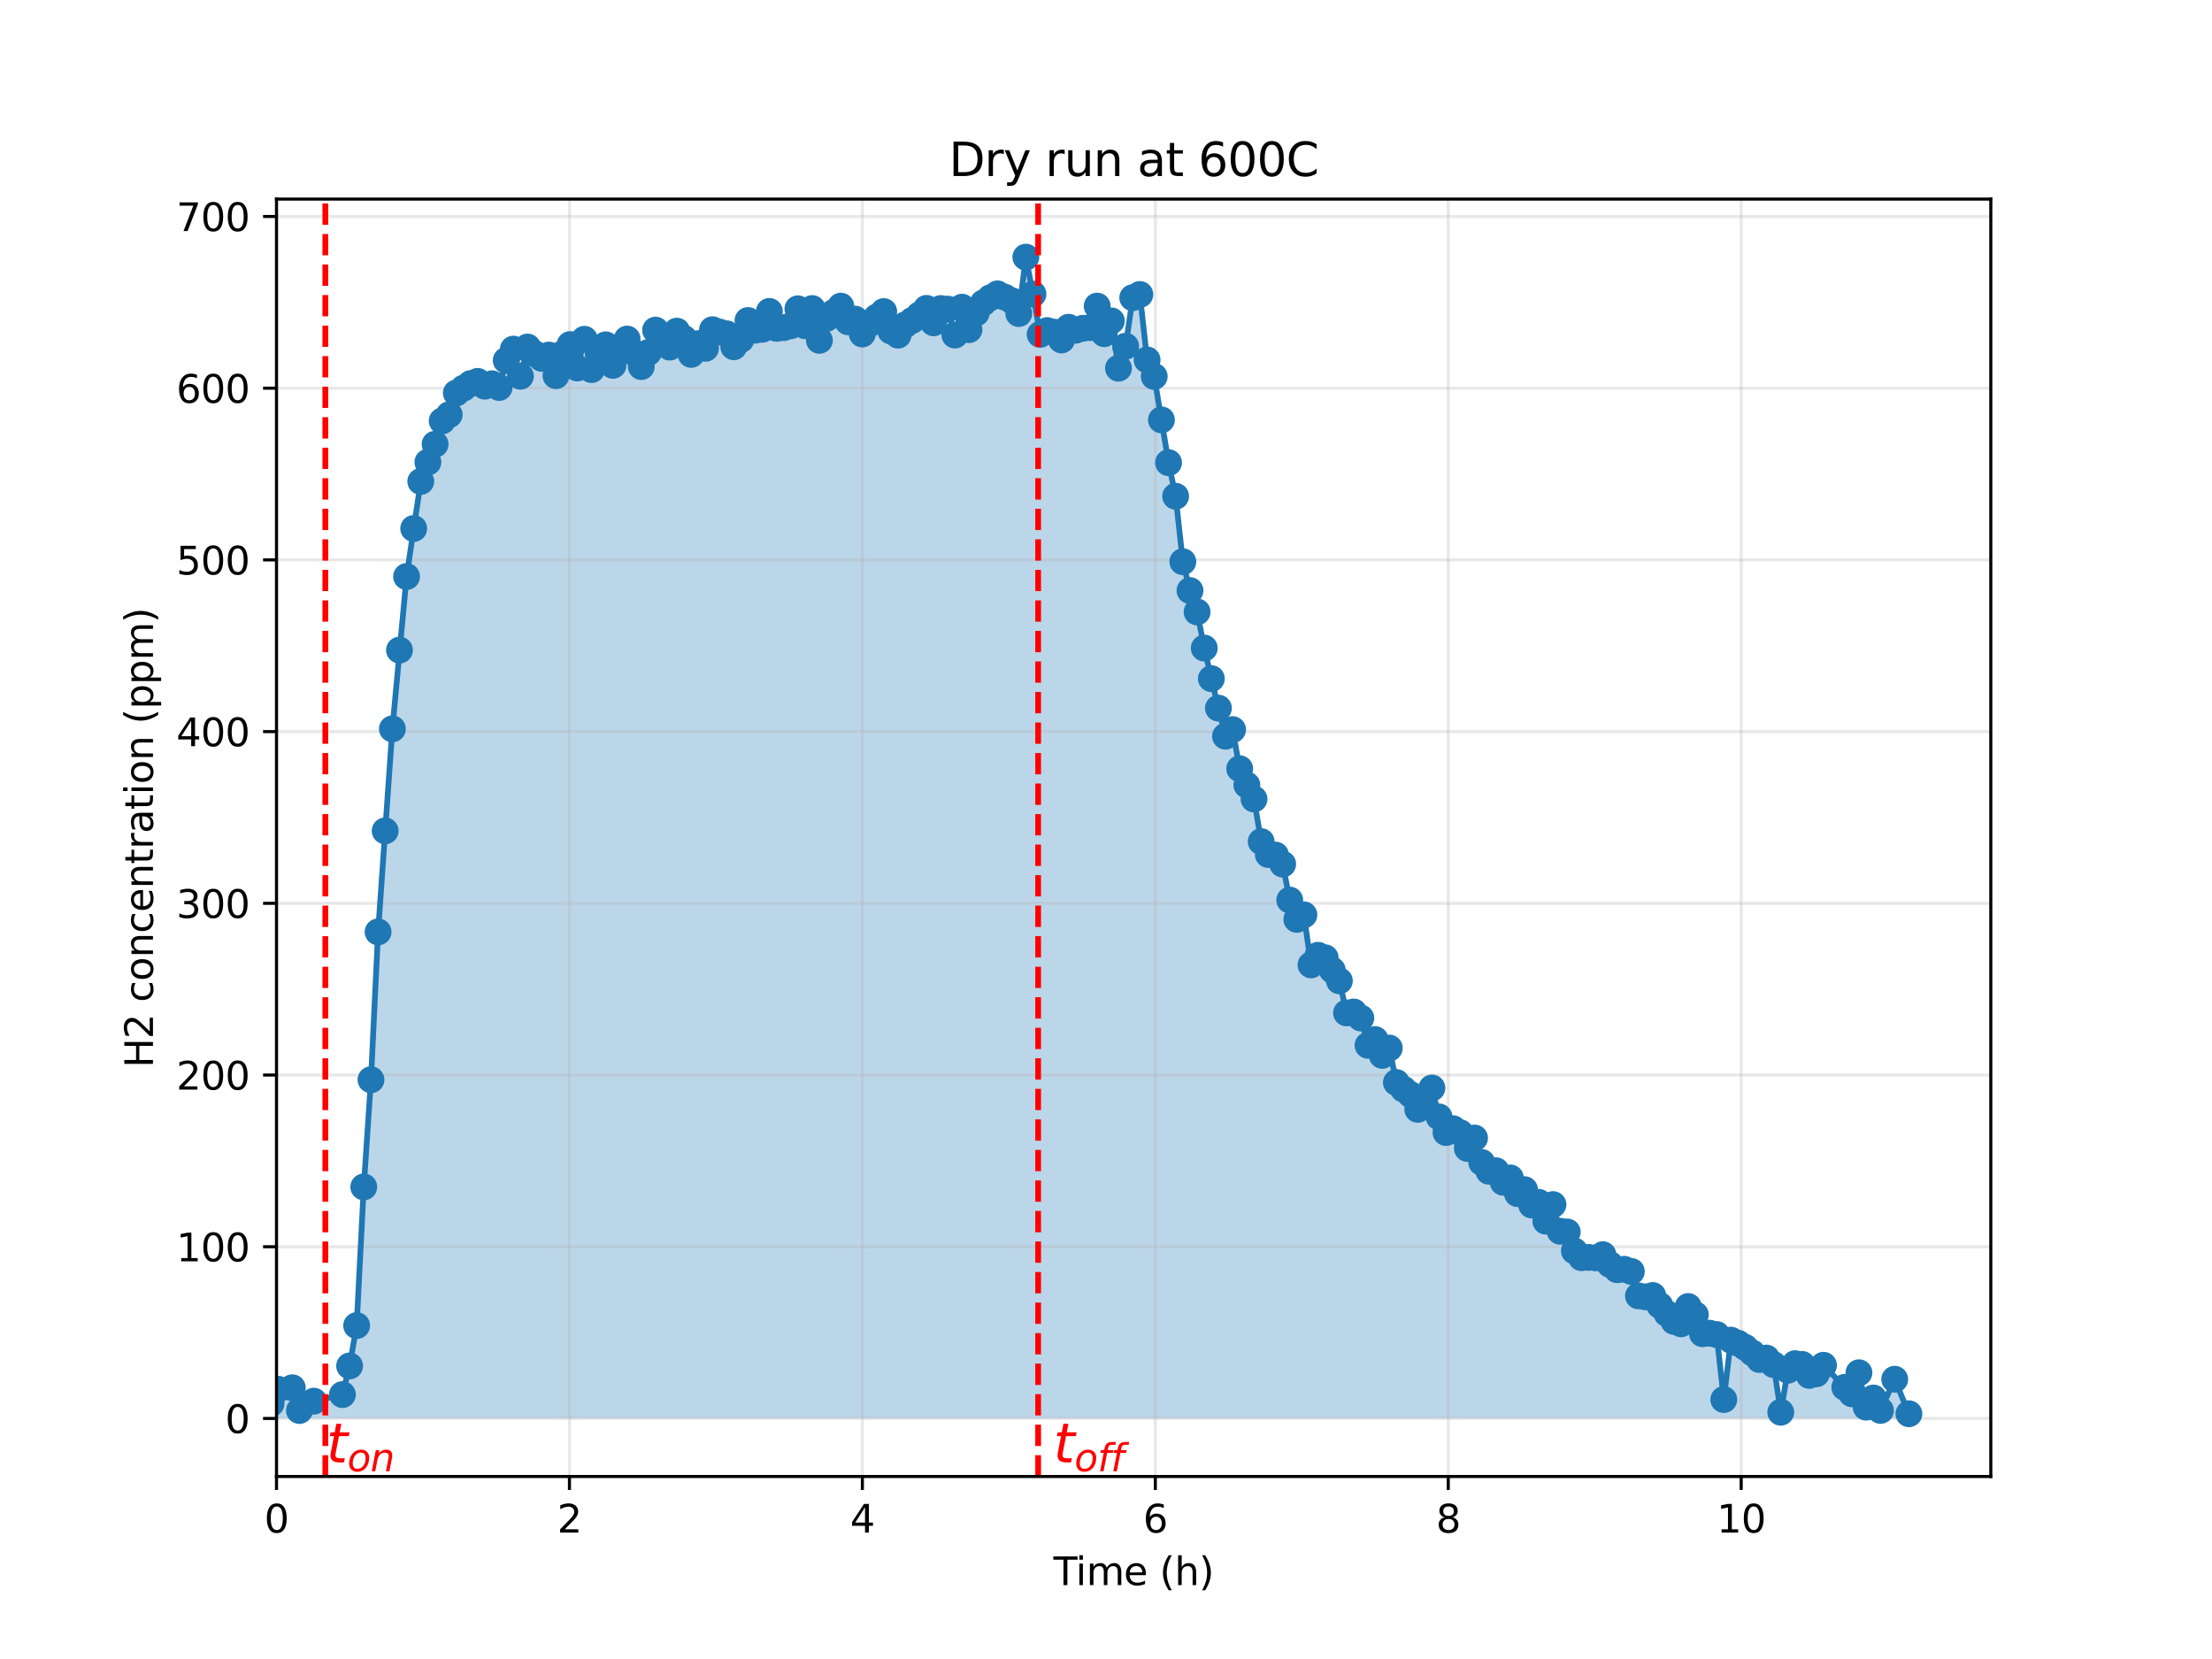 <?xml version="1.0" encoding="utf-8" standalone="no"?>
<!DOCTYPE svg PUBLIC "-//W3C//DTD SVG 1.1//EN"
  "http://www.w3.org/Graphics/SVG/1.1/DTD/svg11.dtd">
<svg xmlns:xlink="http://www.w3.org/1999/xlink" width="576pt" height="432pt" viewBox="0 0 576 432" xmlns="http://www.w3.org/2000/svg" version="1.1">
 <defs>
  <style type="text/css">*{stroke-linejoin: round; stroke-linecap: butt}</style>
 </defs>
 <g id="figure_1">
  <g id="patch_1">
   <path d="M 0 432 
L 576 432 
L 576 0 
L 0 0 
z
" style="fill: #ffffff"/>
  </g>
  <g id="axes_1">
   <g id="patch_2">
    <path d="M 72 384.48 
L 518.4 384.48 
L 518.4 51.84 
L 72 51.84 
z
" style="fill: #ffffff"/>
   </g>
   <g id="PolyCollection_1">
    <path d="M 70.58 369.36 
L 70.58 365.494 
L 72.434 361.769 
L 76.121 361.372 
L 77.975 367.291 
L 81.726 364.863 
L 89.174 363.145 
L 91.038 355.685 
L 92.871 345.177 
L 94.725 309.071 
L 96.601 281.162 
L 98.455 242.666 
L 100.298 216.354 
L 102.173 189.793 
L 104.027 169.284 
L 105.871 150.126 
L 107.725 137.619 
L 109.568 125.369 
L 111.422 120.341 
L 113.298 115.678 
L 115.141 109.608 
L 116.974 107.984 
L 118.828 102.343 
L 120.682 101.08 
L 122.525 99.896 
L 124.38 99.306 
L 126.244 100.558 
L 128.109 99.929 
L 129.963 100.903 
L 131.817 93.838 
L 133.671 90.911 
L 135.525 97.961 
L 137.368 90.368 
L 139.233 92.107 
L 141.066 93.319 
L 142.92 92.459 
L 144.774 97.821 
L 146.618 92.054 
L 148.461 89.728 
L 150.304 95.83 
L 152.18 88.349 
L 154.034 96.249 
L 155.877 92.379 
L 157.731 89.789 
L 159.606 95.138 
L 161.439 90.892 
L 163.304 88.293 
L 165.137 91.871 
L 166.991 95.457 
L 168.845 91.778 
L 170.71 85.964 
L 172.553 87.993 
L 174.407 90.388 
L 176.24 86.228 
L 178.115 88.131 
L 179.969 92.287 
L 181.844 89.473 
L 183.709 90.699 
L 185.531 85.854 
L 187.375 86.47 
L 189.229 86.93 
L 191.072 90.299 
L 192.926 88.426 
L 194.77 83.458 
L 196.634 85.985 
L 198.499 85.751 
L 200.343 81.089 
L 202.207 85.507 
L 204.061 85.317 
L 205.915 84.828 
L 207.769 80.416 
L 209.645 84.823 
L 211.499 80.346 
L 213.374 88.623 
L 215.228 82.923 
L 217.082 81.344 
L 218.947 79.719 
L 220.832 83.796 
L 222.687 83.101 
L 224.541 86.967 
L 226.405 84.321 
L 228.259 82.582 
L 230.124 81.132 
L 231.978 86.207 
L 233.843 87.275 
L 235.697 84.607 
L 237.54 83.428 
L 239.394 81.99 
L 241.259 80.302 
L 243.102 84.066 
L 244.967 80.344 
L 246.81 80.494 
L 248.654 87.25 
L 250.497 79.992 
L 252.32 85.84 
L 254.184 81.524 
L 256.038 78.884 
L 257.892 77.524 
L 259.746 76.522 
L 261.611 77.36 
L 263.454 78.298 
L 265.287 81.65 
L 267.131 66.96 
L 268.985 76.571 
L 270.849 87.077 
L 272.682 86.082 
L 274.536 86.494 
L 276.412 88.528 
L 278.266 85.214 
L 280.13 85.983 
L 281.974 85.486 
L 283.86 85.307 
L 285.703 79.712 
L 287.546 86.893 
L 289.401 83.56 
L 291.255 95.878 
L 293.109 90.153 
L 294.963 77.516 
L 296.817 76.685 
L 298.703 93.724 
L 300.557 98.029 
L 302.432 109.333 
L 304.286 120.476 
L 306.129 129.221 
L 308.005 146.272 
L 309.869 153.783 
L 311.723 159.347 
L 313.588 168.756 
L 315.431 176.716 
L 317.275 184.399 
L 319.118 191.707 
L 320.962 189.989 
L 322.816 200.183 
L 324.68 204.423 
L 326.545 208.062 
L 328.41 219.163 
L 330.264 222.513 
L 332.139 222.659 
L 334.004 225.008 
L 335.847 234.386 
L 337.691 239.403 
L 339.534 238.224 
L 341.377 251.257 
L 343.221 248.757 
L 345.075 249.404 
L 346.918 252.618 
L 348.772 255.405 
L 350.637 263.755 
L 352.502 263.513 
L 354.356 265.084 
L 356.231 272.198 
L 358.064 270.693 
L 359.929 274.817 
L 361.772 272.915 
L 363.615 281.882 
L 365.47 283.616 
L 367.334 285.046 
L 369.188 288.874 
L 371.032 287.901 
L 372.865 283.305 
L 374.719 290.846 
L 376.541 294.906 
L 378.384 293.911 
L 380.238 294.953 
L 382.103 299.054 
L 383.968 296.334 
L 385.843 302.702 
L 387.697 304.992 
L 389.551 304.856 
L 391.437 307.867 
L 393.291 306.726 
L 395.145 310.821 
L 396.988 309.785 
L 398.842 313.782 
L 400.696 313.099 
L 402.529 317.985 
L 404.394 313.667 
L 406.248 320.615 
L 408.113 320.803 
L 409.967 325.739 
L 411.81 327.501 
L 413.675 327.426 
L 415.529 327.545 
L 417.383 326.72 
L 419.248 329.271 
L 421.102 330.626 
L 422.945 330.521 
L 424.799 331.086 
L 426.653 337.447 
L 428.518 337.701 
L 430.361 337.351 
L 432.205 339.934 
L 434.059 342.037 
L 435.902 344.085 
L 437.746 344.718 
L 439.61 340.21 
L 441.464 342.353 
L 443.318 347.301 
L 445.151 347.159 
L 447.005 347.509 
L 448.87 364.441 
L 450.724 348.967 
L 452.578 349.758 
L 454.432 350.851 
L 456.297 352.323 
L 458.14 354.012 
L 459.984 353.639 
L 461.838 355.331 
L 463.702 367.74 
L 465.556 356.808 
L 467.421 355.1 
L 469.265 355.293 
L 471.129 358.152 
L 472.983 357.741 
L 474.837 355.517 
L 480.378 361.26 
L 482.222 362.941 
L 484.065 357.467 
L 485.951 366.422 
L 487.826 364.037 
L 489.68 367.271 
L 493.378 359.147 
L 497.075 368.139 
L 497.075 369.36 
L 497.075 369.36 
L 493.378 369.36 
L 489.68 369.36 
L 487.826 369.36 
L 485.951 369.36 
L 484.065 369.36 
L 482.222 369.36 
L 480.378 369.36 
L 474.837 369.36 
L 472.983 369.36 
L 471.129 369.36 
L 469.265 369.36 
L 467.421 369.36 
L 465.556 369.36 
L 463.702 369.36 
L 461.838 369.36 
L 459.984 369.36 
L 458.14 369.36 
L 456.297 369.36 
L 454.432 369.36 
L 452.578 369.36 
L 450.724 369.36 
L 448.87 369.36 
L 447.005 369.36 
L 445.151 369.36 
L 443.318 369.36 
L 441.464 369.36 
L 439.61 369.36 
L 437.746 369.36 
L 435.902 369.36 
L 434.059 369.36 
L 432.205 369.36 
L 430.361 369.36 
L 428.518 369.36 
L 426.653 369.36 
L 424.799 369.36 
L 422.945 369.36 
L 421.102 369.36 
L 419.248 369.36 
L 417.383 369.36 
L 415.529 369.36 
L 413.675 369.36 
L 411.81 369.36 
L 409.967 369.36 
L 408.113 369.36 
L 406.248 369.36 
L 404.394 369.36 
L 402.529 369.36 
L 400.696 369.36 
L 398.842 369.36 
L 396.988 369.36 
L 395.145 369.36 
L 393.291 369.36 
L 391.437 369.36 
L 389.551 369.36 
L 387.697 369.36 
L 385.843 369.36 
L 383.968 369.36 
L 382.103 369.36 
L 380.238 369.36 
L 378.384 369.36 
L 376.541 369.36 
L 374.719 369.36 
L 372.865 369.36 
L 371.032 369.36 
L 369.188 369.36 
L 367.334 369.36 
L 365.47 369.36 
L 363.615 369.36 
L 361.772 369.36 
L 359.929 369.36 
L 358.064 369.36 
L 356.231 369.36 
L 354.356 369.36 
L 352.502 369.36 
L 350.637 369.36 
L 348.772 369.36 
L 346.918 369.36 
L 345.075 369.36 
L 343.221 369.36 
L 341.377 369.36 
L 339.534 369.36 
L 337.691 369.36 
L 335.847 369.36 
L 334.004 369.36 
L 332.139 369.36 
L 330.264 369.36 
L 328.41 369.36 
L 326.545 369.36 
L 324.68 369.36 
L 322.816 369.36 
L 320.962 369.36 
L 319.118 369.36 
L 317.275 369.36 
L 315.431 369.36 
L 313.588 369.36 
L 311.723 369.36 
L 309.869 369.36 
L 308.005 369.36 
L 306.129 369.36 
L 304.286 369.36 
L 302.432 369.36 
L 300.557 369.36 
L 298.703 369.36 
L 296.817 369.36 
L 294.963 369.36 
L 293.109 369.36 
L 291.255 369.36 
L 289.401 369.36 
L 287.546 369.36 
L 285.703 369.36 
L 283.86 369.36 
L 281.974 369.36 
L 280.13 369.36 
L 278.266 369.36 
L 276.412 369.36 
L 274.536 369.36 
L 272.682 369.36 
L 270.849 369.36 
L 268.985 369.36 
L 267.131 369.36 
L 265.287 369.36 
L 263.454 369.36 
L 261.611 369.36 
L 259.746 369.36 
L 257.892 369.36 
L 256.038 369.36 
L 254.184 369.36 
L 252.32 369.36 
L 250.497 369.36 
L 248.654 369.36 
L 246.81 369.36 
L 244.967 369.36 
L 243.102 369.36 
L 241.259 369.36 
L 239.394 369.36 
L 237.54 369.36 
L 235.697 369.36 
L 233.843 369.36 
L 231.978 369.36 
L 230.124 369.36 
L 228.259 369.36 
L 226.405 369.36 
L 224.541 369.36 
L 222.687 369.36 
L 220.832 369.36 
L 218.947 369.36 
L 217.082 369.36 
L 215.228 369.36 
L 213.374 369.36 
L 211.499 369.36 
L 209.645 369.36 
L 207.769 369.36 
L 205.915 369.36 
L 204.061 369.36 
L 202.207 369.36 
L 200.343 369.36 
L 198.499 369.36 
L 196.634 369.36 
L 194.77 369.36 
L 192.926 369.36 
L 191.072 369.36 
L 189.229 369.36 
L 187.375 369.36 
L 185.531 369.36 
L 183.709 369.36 
L 181.844 369.36 
L 179.969 369.36 
L 178.115 369.36 
L 176.24 369.36 
L 174.407 369.36 
L 172.553 369.36 
L 170.71 369.36 
L 168.845 369.36 
L 166.991 369.36 
L 165.137 369.36 
L 163.304 369.36 
L 161.439 369.36 
L 159.606 369.36 
L 157.731 369.36 
L 155.877 369.36 
L 154.034 369.36 
L 152.18 369.36 
L 150.304 369.36 
L 148.461 369.36 
L 146.618 369.36 
L 144.774 369.36 
L 142.92 369.36 
L 141.066 369.36 
L 139.233 369.36 
L 137.368 369.36 
L 135.525 369.36 
L 133.671 369.36 
L 131.817 369.36 
L 129.963 369.36 
L 128.109 369.36 
L 126.244 369.36 
L 124.38 369.36 
L 122.525 369.36 
L 120.682 369.36 
L 118.828 369.36 
L 116.974 369.36 
L 115.141 369.36 
L 113.298 369.36 
L 111.422 369.36 
L 109.568 369.36 
L 107.725 369.36 
L 105.871 369.36 
L 104.027 369.36 
L 102.173 369.36 
L 100.298 369.36 
L 98.455 369.36 
L 96.601 369.36 
L 94.725 369.36 
L 92.871 369.36 
L 91.038 369.36 
L 89.174 369.36 
L 81.726 369.36 
L 77.975 369.36 
L 76.121 369.36 
L 72.434 369.36 
L 70.58 369.36 
z
" clip-path="url(#p79cd1a7bda)" style="fill: #1f77b4; fill-opacity: 0.3"/>
   </g>
   <g id="matplotlib.axis_1">
    <g id="xtick_1">
     <g id="line2d_1">
      <path d="M 72 384.48 
L 72 51.84 
" clip-path="url(#p79cd1a7bda)" style="fill: none; stroke: #b0b0b0; stroke-opacity: 0.3; stroke-width: 0.8; stroke-linecap: square"/>
     </g>
     <g id="line2d_2">
      <defs>
       <path id="m1347dfeb7e" d="M 0 0 
L 0 3.5 
" style="stroke: #000000; stroke-width: 0.8"/>
      </defs>
      <g>
       <use xlink:href="#m1347dfeb7e" x="72" y="384.48" style="stroke: #000000; stroke-width: 0.8"/>
      </g>
     </g>
     <g id="text_1">
      <!-- 0 -->
      <g transform="translate(68.819 399.078)scale(0.1 -0.1)">
       <defs>
        <path id="DejaVuSans-30" d="M 2034 4250 
Q 1547 4250 1301 3770 
Q 1056 3291 1056 2328 
Q 1056 1369 1301 889 
Q 1547 409 2034 409 
Q 2525 409 2770 889 
Q 3016 1369 3016 2328 
Q 3016 3291 2770 3770 
Q 2525 4250 2034 4250 
z
M 2034 4750 
Q 2819 4750 3233 4129 
Q 3647 3509 3647 2328 
Q 3647 1150 3233 529 
Q 2819 -91 2034 -91 
Q 1250 -91 836 529 
Q 422 1150 422 2328 
Q 422 3509 836 4129 
Q 1250 4750 2034 4750 
z
" transform="scale(0.016)"/>
       </defs>
       <use xlink:href="#DejaVuSans-30"/>
      </g>
     </g>
    </g>
    <g id="xtick_2">
     <g id="line2d_3">
      <path d="M 148.281 384.48 
L 148.281 51.84 
" clip-path="url(#p79cd1a7bda)" style="fill: none; stroke: #b0b0b0; stroke-opacity: 0.3; stroke-width: 0.8; stroke-linecap: square"/>
     </g>
     <g id="line2d_4">
      <g>
       <use xlink:href="#m1347dfeb7e" x="148.281" y="384.48" style="stroke: #000000; stroke-width: 0.8"/>
      </g>
     </g>
     <g id="text_2">
      <!-- 2 -->
      <g transform="translate(145.1 399.078)scale(0.1 -0.1)">
       <defs>
        <path id="DejaVuSans-32" d="M 1228 531 
L 3431 531 
L 3431 0 
L 469 0 
L 469 531 
Q 828 903 1448 1529 
Q 2069 2156 2228 2338 
Q 2531 2678 2651 2914 
Q 2772 3150 2772 3378 
Q 2772 3750 2511 3984 
Q 2250 4219 1831 4219 
Q 1534 4219 1204 4116 
Q 875 4013 500 3803 
L 500 4441 
Q 881 4594 1212 4672 
Q 1544 4750 1819 4750 
Q 2544 4750 2975 4387 
Q 3406 4025 3406 3419 
Q 3406 3131 3298 2873 
Q 3191 2616 2906 2266 
Q 2828 2175 2409 1742 
Q 1991 1309 1228 531 
z
" transform="scale(0.016)"/>
       </defs>
       <use xlink:href="#DejaVuSans-32"/>
      </g>
     </g>
    </g>
    <g id="xtick_3">
     <g id="line2d_5">
      <path d="M 224.562 384.48 
L 224.562 51.84 
" clip-path="url(#p79cd1a7bda)" style="fill: none; stroke: #b0b0b0; stroke-opacity: 0.3; stroke-width: 0.8; stroke-linecap: square"/>
     </g>
     <g id="line2d_6">
      <g>
       <use xlink:href="#m1347dfeb7e" x="224.562" y="384.48" style="stroke: #000000; stroke-width: 0.8"/>
      </g>
     </g>
     <g id="text_3">
      <!-- 4 -->
      <g transform="translate(221.381 399.078)scale(0.1 -0.1)">
       <defs>
        <path id="DejaVuSans-34" d="M 2419 4116 
L 825 1625 
L 2419 1625 
L 2419 4116 
z
M 2253 4666 
L 3047 4666 
L 3047 1625 
L 3713 1625 
L 3713 1100 
L 3047 1100 
L 3047 0 
L 2419 0 
L 2419 1100 
L 313 1100 
L 313 1709 
L 2253 4666 
z
" transform="scale(0.016)"/>
       </defs>
       <use xlink:href="#DejaVuSans-34"/>
      </g>
     </g>
    </g>
    <g id="xtick_4">
     <g id="line2d_7">
      <path d="M 300.843 384.48 
L 300.843 51.84 
" clip-path="url(#p79cd1a7bda)" style="fill: none; stroke: #b0b0b0; stroke-opacity: 0.3; stroke-width: 0.8; stroke-linecap: square"/>
     </g>
     <g id="line2d_8">
      <g>
       <use xlink:href="#m1347dfeb7e" x="300.843" y="384.48" style="stroke: #000000; stroke-width: 0.8"/>
      </g>
     </g>
     <g id="text_4">
      <!-- 6 -->
      <g transform="translate(297.661 399.078)scale(0.1 -0.1)">
       <defs>
        <path id="DejaVuSans-36" d="M 2113 2584 
Q 1688 2584 1439 2293 
Q 1191 2003 1191 1497 
Q 1191 994 1439 701 
Q 1688 409 2113 409 
Q 2538 409 2786 701 
Q 3034 994 3034 1497 
Q 3034 2003 2786 2293 
Q 2538 2584 2113 2584 
z
M 3366 4563 
L 3366 3988 
Q 3128 4100 2886 4159 
Q 2644 4219 2406 4219 
Q 1781 4219 1451 3797 
Q 1122 3375 1075 2522 
Q 1259 2794 1537 2939 
Q 1816 3084 2150 3084 
Q 2853 3084 3261 2657 
Q 3669 2231 3669 1497 
Q 3669 778 3244 343 
Q 2819 -91 2113 -91 
Q 1303 -91 875 529 
Q 447 1150 447 2328 
Q 447 3434 972 4092 
Q 1497 4750 2381 4750 
Q 2619 4750 2861 4703 
Q 3103 4656 3366 4563 
z
" transform="scale(0.016)"/>
       </defs>
       <use xlink:href="#DejaVuSans-36"/>
      </g>
     </g>
    </g>
    <g id="xtick_5">
     <g id="line2d_9">
      <path d="M 377.124 384.48 
L 377.124 51.84 
" clip-path="url(#p79cd1a7bda)" style="fill: none; stroke: #b0b0b0; stroke-opacity: 0.3; stroke-width: 0.8; stroke-linecap: square"/>
     </g>
     <g id="line2d_10">
      <g>
       <use xlink:href="#m1347dfeb7e" x="377.124" y="384.48" style="stroke: #000000; stroke-width: 0.8"/>
      </g>
     </g>
     <g id="text_5">
      <!-- 8 -->
      <g transform="translate(373.942 399.078)scale(0.1 -0.1)">
       <defs>
        <path id="DejaVuSans-38" d="M 2034 2216 
Q 1584 2216 1326 1975 
Q 1069 1734 1069 1313 
Q 1069 891 1326 650 
Q 1584 409 2034 409 
Q 2484 409 2743 651 
Q 3003 894 3003 1313 
Q 3003 1734 2745 1975 
Q 2488 2216 2034 2216 
z
M 1403 2484 
Q 997 2584 770 2862 
Q 544 3141 544 3541 
Q 544 4100 942 4425 
Q 1341 4750 2034 4750 
Q 2731 4750 3128 4425 
Q 3525 4100 3525 3541 
Q 3525 3141 3298 2862 
Q 3072 2584 2669 2484 
Q 3125 2378 3379 2068 
Q 3634 1759 3634 1313 
Q 3634 634 3220 271 
Q 2806 -91 2034 -91 
Q 1263 -91 848 271 
Q 434 634 434 1313 
Q 434 1759 690 2068 
Q 947 2378 1403 2484 
z
M 1172 3481 
Q 1172 3119 1398 2916 
Q 1625 2713 2034 2713 
Q 2441 2713 2670 2916 
Q 2900 3119 2900 3481 
Q 2900 3844 2670 4047 
Q 2441 4250 2034 4250 
Q 1625 4250 1398 4047 
Q 1172 3844 1172 3481 
z
" transform="scale(0.016)"/>
       </defs>
       <use xlink:href="#DejaVuSans-38"/>
      </g>
     </g>
    </g>
    <g id="xtick_6">
     <g id="line2d_11">
      <path d="M 453.404 384.48 
L 453.404 51.84 
" clip-path="url(#p79cd1a7bda)" style="fill: none; stroke: #b0b0b0; stroke-opacity: 0.3; stroke-width: 0.8; stroke-linecap: square"/>
     </g>
     <g id="line2d_12">
      <g>
       <use xlink:href="#m1347dfeb7e" x="453.404" y="384.48" style="stroke: #000000; stroke-width: 0.8"/>
      </g>
     </g>
     <g id="text_6">
      <!-- 10 -->
      <g transform="translate(447.042 399.078)scale(0.1 -0.1)">
       <defs>
        <path id="DejaVuSans-31" d="M 794 531 
L 1825 531 
L 1825 4091 
L 703 3866 
L 703 4441 
L 1819 4666 
L 2450 4666 
L 2450 531 
L 3481 531 
L 3481 0 
L 794 0 
L 794 531 
z
" transform="scale(0.016)"/>
       </defs>
       <use xlink:href="#DejaVuSans-31"/>
       <use xlink:href="#DejaVuSans-30" x="63.623"/>
      </g>
     </g>
    </g>
    <g id="text_7">
     <!-- Time (h) -->
     <g transform="translate(274.307 412.757)scale(0.1 -0.1)">
      <defs>
       <path id="DejaVuSans-54" d="M -19 4666 
L 3928 4666 
L 3928 4134 
L 2272 4134 
L 2272 0 
L 1638 0 
L 1638 4134 
L -19 4134 
L -19 4666 
z
" transform="scale(0.016)"/>
       <path id="DejaVuSans-69" d="M 603 3500 
L 1178 3500 
L 1178 0 
L 603 0 
L 603 3500 
z
M 603 4863 
L 1178 4863 
L 1178 4134 
L 603 4134 
L 603 4863 
z
" transform="scale(0.016)"/>
       <path id="DejaVuSans-6d" d="M 3328 2828 
Q 3544 3216 3844 3400 
Q 4144 3584 4550 3584 
Q 5097 3584 5394 3201 
Q 5691 2819 5691 2113 
L 5691 0 
L 5113 0 
L 5113 2094 
Q 5113 2597 4934 2840 
Q 4756 3084 4391 3084 
Q 3944 3084 3684 2787 
Q 3425 2491 3425 1978 
L 3425 0 
L 2847 0 
L 2847 2094 
Q 2847 2600 2669 2842 
Q 2491 3084 2119 3084 
Q 1678 3084 1418 2786 
Q 1159 2488 1159 1978 
L 1159 0 
L 581 0 
L 581 3500 
L 1159 3500 
L 1159 2956 
Q 1356 3278 1631 3431 
Q 1906 3584 2284 3584 
Q 2666 3584 2933 3390 
Q 3200 3197 3328 2828 
z
" transform="scale(0.016)"/>
       <path id="DejaVuSans-65" d="M 3597 1894 
L 3597 1613 
L 953 1613 
Q 991 1019 1311 708 
Q 1631 397 2203 397 
Q 2534 397 2845 478 
Q 3156 559 3463 722 
L 3463 178 
Q 3153 47 2828 -22 
Q 2503 -91 2169 -91 
Q 1331 -91 842 396 
Q 353 884 353 1716 
Q 353 2575 817 3079 
Q 1281 3584 2069 3584 
Q 2775 3584 3186 3129 
Q 3597 2675 3597 1894 
z
M 3022 2063 
Q 3016 2534 2758 2815 
Q 2500 3097 2075 3097 
Q 1594 3097 1305 2825 
Q 1016 2553 972 2059 
L 3022 2063 
z
" transform="scale(0.016)"/>
       <path id="DejaVuSans-20" transform="scale(0.016)"/>
       <path id="DejaVuSans-28" d="M 1984 4856 
Q 1566 4138 1362 3434 
Q 1159 2731 1159 2009 
Q 1159 1288 1364 580 
Q 1569 -128 1984 -844 
L 1484 -844 
Q 1016 -109 783 600 
Q 550 1309 550 2009 
Q 550 2706 781 3412 
Q 1013 4119 1484 4856 
L 1984 4856 
z
" transform="scale(0.016)"/>
       <path id="DejaVuSans-68" d="M 3513 2113 
L 3513 0 
L 2938 0 
L 2938 2094 
Q 2938 2591 2744 2837 
Q 2550 3084 2163 3084 
Q 1697 3084 1428 2787 
Q 1159 2491 1159 1978 
L 1159 0 
L 581 0 
L 581 4863 
L 1159 4863 
L 1159 2956 
Q 1366 3272 1645 3428 
Q 1925 3584 2291 3584 
Q 2894 3584 3203 3211 
Q 3513 2838 3513 2113 
z
" transform="scale(0.016)"/>
       <path id="DejaVuSans-29" d="M 513 4856 
L 1013 4856 
Q 1481 4119 1714 3412 
Q 1947 2706 1947 2009 
Q 1947 1309 1714 600 
Q 1481 -109 1013 -844 
L 513 -844 
Q 928 -128 1133 580 
Q 1338 1288 1338 2009 
Q 1338 2731 1133 3434 
Q 928 4138 513 4856 
z
" transform="scale(0.016)"/>
      </defs>
      <use xlink:href="#DejaVuSans-54"/>
      <use xlink:href="#DejaVuSans-69" x="57.959"/>
      <use xlink:href="#DejaVuSans-6d" x="85.742"/>
      <use xlink:href="#DejaVuSans-65" x="183.154"/>
      <use xlink:href="#DejaVuSans-20" x="244.678"/>
      <use xlink:href="#DejaVuSans-28" x="276.465"/>
      <use xlink:href="#DejaVuSans-68" x="315.479"/>
      <use xlink:href="#DejaVuSans-29" x="378.857"/>
     </g>
    </g>
   </g>
   <g id="matplotlib.axis_2">
    <g id="ytick_1">
     <g id="line2d_13">
      <path d="M 72 369.36 
L 518.4 369.36 
" clip-path="url(#p79cd1a7bda)" style="fill: none; stroke: #b0b0b0; stroke-opacity: 0.3; stroke-width: 0.8; stroke-linecap: square"/>
     </g>
     <g id="line2d_14">
      <defs>
       <path id="m6c5fbc5caa" d="M 0 0 
L -3.5 0 
" style="stroke: #000000; stroke-width: 0.8"/>
      </defs>
      <g>
       <use xlink:href="#m6c5fbc5caa" x="72" y="369.36" style="stroke: #000000; stroke-width: 0.8"/>
      </g>
     </g>
     <g id="text_8">
      <!-- 0 -->
      <g transform="translate(58.638 373.159)scale(0.1 -0.1)">
       <use xlink:href="#DejaVuSans-30"/>
      </g>
     </g>
    </g>
    <g id="ytick_2">
     <g id="line2d_15">
      <path d="M 72 324.647 
L 518.4 324.647 
" clip-path="url(#p79cd1a7bda)" style="fill: none; stroke: #b0b0b0; stroke-opacity: 0.3; stroke-width: 0.8; stroke-linecap: square"/>
     </g>
     <g id="line2d_16">
      <g>
       <use xlink:href="#m6c5fbc5caa" x="72" y="324.647" style="stroke: #000000; stroke-width: 0.8"/>
      </g>
     </g>
     <g id="text_9">
      <!-- 100 -->
      <g transform="translate(45.913 328.447)scale(0.1 -0.1)">
       <use xlink:href="#DejaVuSans-31"/>
       <use xlink:href="#DejaVuSans-30" x="63.623"/>
       <use xlink:href="#DejaVuSans-30" x="127.246"/>
      </g>
     </g>
    </g>
    <g id="ytick_3">
     <g id="line2d_17">
      <path d="M 72 279.935 
L 518.4 279.935 
" clip-path="url(#p79cd1a7bda)" style="fill: none; stroke: #b0b0b0; stroke-opacity: 0.3; stroke-width: 0.8; stroke-linecap: square"/>
     </g>
     <g id="line2d_18">
      <g>
       <use xlink:href="#m6c5fbc5caa" x="72" y="279.935" style="stroke: #000000; stroke-width: 0.8"/>
      </g>
     </g>
     <g id="text_10">
      <!-- 200 -->
      <g transform="translate(45.913 283.734)scale(0.1 -0.1)">
       <use xlink:href="#DejaVuSans-32"/>
       <use xlink:href="#DejaVuSans-30" x="63.623"/>
       <use xlink:href="#DejaVuSans-30" x="127.246"/>
      </g>
     </g>
    </g>
    <g id="ytick_4">
     <g id="line2d_19">
      <path d="M 72 235.222 
L 518.4 235.222 
" clip-path="url(#p79cd1a7bda)" style="fill: none; stroke: #b0b0b0; stroke-opacity: 0.3; stroke-width: 0.8; stroke-linecap: square"/>
     </g>
     <g id="line2d_20">
      <g>
       <use xlink:href="#m6c5fbc5caa" x="72" y="235.222" style="stroke: #000000; stroke-width: 0.8"/>
      </g>
     </g>
     <g id="text_11">
      <!-- 300 -->
      <g transform="translate(45.913 239.021)scale(0.1 -0.1)">
       <defs>
        <path id="DejaVuSans-33" d="M 2597 2516 
Q 3050 2419 3304 2112 
Q 3559 1806 3559 1356 
Q 3559 666 3084 287 
Q 2609 -91 1734 -91 
Q 1441 -91 1130 -33 
Q 819 25 488 141 
L 488 750 
Q 750 597 1062 519 
Q 1375 441 1716 441 
Q 2309 441 2620 675 
Q 2931 909 2931 1356 
Q 2931 1769 2642 2001 
Q 2353 2234 1838 2234 
L 1294 2234 
L 1294 2753 
L 1863 2753 
Q 2328 2753 2575 2939 
Q 2822 3125 2822 3475 
Q 2822 3834 2567 4026 
Q 2313 4219 1838 4219 
Q 1578 4219 1281 4162 
Q 984 4106 628 3988 
L 628 4550 
Q 988 4650 1302 4700 
Q 1616 4750 1894 4750 
Q 2613 4750 3031 4423 
Q 3450 4097 3450 3541 
Q 3450 3153 3228 2886 
Q 3006 2619 2597 2516 
z
" transform="scale(0.016)"/>
       </defs>
       <use xlink:href="#DejaVuSans-33"/>
       <use xlink:href="#DejaVuSans-30" x="63.623"/>
       <use xlink:href="#DejaVuSans-30" x="127.246"/>
      </g>
     </g>
    </g>
    <g id="ytick_5">
     <g id="line2d_21">
      <path d="M 72 190.51 
L 518.4 190.51 
" clip-path="url(#p79cd1a7bda)" style="fill: none; stroke: #b0b0b0; stroke-opacity: 0.3; stroke-width: 0.8; stroke-linecap: square"/>
     </g>
     <g id="line2d_22">
      <g>
       <use xlink:href="#m6c5fbc5caa" x="72" y="190.51" style="stroke: #000000; stroke-width: 0.8"/>
      </g>
     </g>
     <g id="text_12">
      <!-- 400 -->
      <g transform="translate(45.913 194.309)scale(0.1 -0.1)">
       <use xlink:href="#DejaVuSans-34"/>
       <use xlink:href="#DejaVuSans-30" x="63.623"/>
       <use xlink:href="#DejaVuSans-30" x="127.246"/>
      </g>
     </g>
    </g>
    <g id="ytick_6">
     <g id="line2d_23">
      <path d="M 72 145.797 
L 518.4 145.797 
" clip-path="url(#p79cd1a7bda)" style="fill: none; stroke: #b0b0b0; stroke-opacity: 0.3; stroke-width: 0.8; stroke-linecap: square"/>
     </g>
     <g id="line2d_24">
      <g>
       <use xlink:href="#m6c5fbc5caa" x="72" y="145.797" style="stroke: #000000; stroke-width: 0.8"/>
      </g>
     </g>
     <g id="text_13">
      <!-- 500 -->
      <g transform="translate(45.913 149.596)scale(0.1 -0.1)">
       <defs>
        <path id="DejaVuSans-35" d="M 691 4666 
L 3169 4666 
L 3169 4134 
L 1269 4134 
L 1269 2991 
Q 1406 3038 1543 3061 
Q 1681 3084 1819 3084 
Q 2600 3084 3056 2656 
Q 3513 2228 3513 1497 
Q 3513 744 3044 326 
Q 2575 -91 1722 -91 
Q 1428 -91 1123 -41 
Q 819 9 494 109 
L 494 744 
Q 775 591 1075 516 
Q 1375 441 1709 441 
Q 2250 441 2565 725 
Q 2881 1009 2881 1497 
Q 2881 1984 2565 2268 
Q 2250 2553 1709 2553 
Q 1456 2553 1204 2497 
Q 953 2441 691 2322 
L 691 4666 
z
" transform="scale(0.016)"/>
       </defs>
       <use xlink:href="#DejaVuSans-35"/>
       <use xlink:href="#DejaVuSans-30" x="63.623"/>
       <use xlink:href="#DejaVuSans-30" x="127.246"/>
      </g>
     </g>
    </g>
    <g id="ytick_7">
     <g id="line2d_25">
      <path d="M 72 101.084 
L 518.4 101.084 
" clip-path="url(#p79cd1a7bda)" style="fill: none; stroke: #b0b0b0; stroke-opacity: 0.3; stroke-width: 0.8; stroke-linecap: square"/>
     </g>
     <g id="line2d_26">
      <g>
       <use xlink:href="#m6c5fbc5caa" x="72" y="101.084" style="stroke: #000000; stroke-width: 0.8"/>
      </g>
     </g>
     <g id="text_14">
      <!-- 600 -->
      <g transform="translate(45.913 104.884)scale(0.1 -0.1)">
       <use xlink:href="#DejaVuSans-36"/>
       <use xlink:href="#DejaVuSans-30" x="63.623"/>
       <use xlink:href="#DejaVuSans-30" x="127.246"/>
      </g>
     </g>
    </g>
    <g id="ytick_8">
     <g id="line2d_27">
      <path d="M 72 56.372 
L 518.4 56.372 
" clip-path="url(#p79cd1a7bda)" style="fill: none; stroke: #b0b0b0; stroke-opacity: 0.3; stroke-width: 0.8; stroke-linecap: square"/>
     </g>
     <g id="line2d_28">
      <g>
       <use xlink:href="#m6c5fbc5caa" x="72" y="56.372" style="stroke: #000000; stroke-width: 0.8"/>
      </g>
     </g>
     <g id="text_15">
      <!-- 700 -->
      <g transform="translate(45.913 60.171)scale(0.1 -0.1)">
       <defs>
        <path id="DejaVuSans-37" d="M 525 4666 
L 3525 4666 
L 3525 4397 
L 1831 0 
L 1172 0 
L 2766 4134 
L 525 4134 
L 525 4666 
z
" transform="scale(0.016)"/>
       </defs>
       <use xlink:href="#DejaVuSans-37"/>
       <use xlink:href="#DejaVuSans-30" x="63.623"/>
       <use xlink:href="#DejaVuSans-30" x="127.246"/>
      </g>
     </g>
    </g>
    <g id="text_16">
     <!-- H2 concentration (ppm) -->
     <g transform="translate(39.833 278.029)rotate(-90)scale(0.1 -0.1)">
      <defs>
       <path id="DejaVuSans-48" d="M 628 4666 
L 1259 4666 
L 1259 2753 
L 3553 2753 
L 3553 4666 
L 4184 4666 
L 4184 0 
L 3553 0 
L 3553 2222 
L 1259 2222 
L 1259 0 
L 628 0 
L 628 4666 
z
" transform="scale(0.016)"/>
       <path id="DejaVuSans-63" d="M 3122 3366 
L 3122 2828 
Q 2878 2963 2633 3030 
Q 2388 3097 2138 3097 
Q 1578 3097 1268 2742 
Q 959 2388 959 1747 
Q 959 1106 1268 751 
Q 1578 397 2138 397 
Q 2388 397 2633 464 
Q 2878 531 3122 666 
L 3122 134 
Q 2881 22 2623 -34 
Q 2366 -91 2075 -91 
Q 1284 -91 818 406 
Q 353 903 353 1747 
Q 353 2603 823 3093 
Q 1294 3584 2113 3584 
Q 2378 3584 2631 3529 
Q 2884 3475 3122 3366 
z
" transform="scale(0.016)"/>
       <path id="DejaVuSans-6f" d="M 1959 3097 
Q 1497 3097 1228 2736 
Q 959 2375 959 1747 
Q 959 1119 1226 758 
Q 1494 397 1959 397 
Q 2419 397 2687 759 
Q 2956 1122 2956 1747 
Q 2956 2369 2687 2733 
Q 2419 3097 1959 3097 
z
M 1959 3584 
Q 2709 3584 3137 3096 
Q 3566 2609 3566 1747 
Q 3566 888 3137 398 
Q 2709 -91 1959 -91 
Q 1206 -91 779 398 
Q 353 888 353 1747 
Q 353 2609 779 3096 
Q 1206 3584 1959 3584 
z
" transform="scale(0.016)"/>
       <path id="DejaVuSans-6e" d="M 3513 2113 
L 3513 0 
L 2938 0 
L 2938 2094 
Q 2938 2591 2744 2837 
Q 2550 3084 2163 3084 
Q 1697 3084 1428 2787 
Q 1159 2491 1159 1978 
L 1159 0 
L 581 0 
L 581 3500 
L 1159 3500 
L 1159 2956 
Q 1366 3272 1645 3428 
Q 1925 3584 2291 3584 
Q 2894 3584 3203 3211 
Q 3513 2838 3513 2113 
z
" transform="scale(0.016)"/>
       <path id="DejaVuSans-74" d="M 1172 4494 
L 1172 3500 
L 2356 3500 
L 2356 3053 
L 1172 3053 
L 1172 1153 
Q 1172 725 1289 603 
Q 1406 481 1766 481 
L 2356 481 
L 2356 0 
L 1766 0 
Q 1100 0 847 248 
Q 594 497 594 1153 
L 594 3053 
L 172 3053 
L 172 3500 
L 594 3500 
L 594 4494 
L 1172 4494 
z
" transform="scale(0.016)"/>
       <path id="DejaVuSans-72" d="M 2631 2963 
Q 2534 3019 2420 3045 
Q 2306 3072 2169 3072 
Q 1681 3072 1420 2755 
Q 1159 2438 1159 1844 
L 1159 0 
L 581 0 
L 581 3500 
L 1159 3500 
L 1159 2956 
Q 1341 3275 1631 3429 
Q 1922 3584 2338 3584 
Q 2397 3584 2469 3576 
Q 2541 3569 2628 3553 
L 2631 2963 
z
" transform="scale(0.016)"/>
       <path id="DejaVuSans-61" d="M 2194 1759 
Q 1497 1759 1228 1600 
Q 959 1441 959 1056 
Q 959 750 1161 570 
Q 1363 391 1709 391 
Q 2188 391 2477 730 
Q 2766 1069 2766 1631 
L 2766 1759 
L 2194 1759 
z
M 3341 1997 
L 3341 0 
L 2766 0 
L 2766 531 
Q 2569 213 2275 61 
Q 1981 -91 1556 -91 
Q 1019 -91 701 211 
Q 384 513 384 1019 
Q 384 1609 779 1909 
Q 1175 2209 1959 2209 
L 2766 2209 
L 2766 2266 
Q 2766 2663 2505 2880 
Q 2244 3097 1772 3097 
Q 1472 3097 1187 3025 
Q 903 2953 641 2809 
L 641 3341 
Q 956 3463 1253 3523 
Q 1550 3584 1831 3584 
Q 2591 3584 2966 3190 
Q 3341 2797 3341 1997 
z
" transform="scale(0.016)"/>
       <path id="DejaVuSans-70" d="M 1159 525 
L 1159 -1331 
L 581 -1331 
L 581 3500 
L 1159 3500 
L 1159 2969 
Q 1341 3281 1617 3432 
Q 1894 3584 2278 3584 
Q 2916 3584 3314 3078 
Q 3713 2572 3713 1747 
Q 3713 922 3314 415 
Q 2916 -91 2278 -91 
Q 1894 -91 1617 61 
Q 1341 213 1159 525 
z
M 3116 1747 
Q 3116 2381 2855 2742 
Q 2594 3103 2138 3103 
Q 1681 3103 1420 2742 
Q 1159 2381 1159 1747 
Q 1159 1113 1420 752 
Q 1681 391 2138 391 
Q 2594 391 2855 752 
Q 3116 1113 3116 1747 
z
" transform="scale(0.016)"/>
      </defs>
      <use xlink:href="#DejaVuSans-48"/>
      <use xlink:href="#DejaVuSans-32" x="75.195"/>
      <use xlink:href="#DejaVuSans-20" x="138.818"/>
      <use xlink:href="#DejaVuSans-63" x="170.605"/>
      <use xlink:href="#DejaVuSans-6f" x="225.586"/>
      <use xlink:href="#DejaVuSans-6e" x="286.768"/>
      <use xlink:href="#DejaVuSans-63" x="350.146"/>
      <use xlink:href="#DejaVuSans-65" x="405.127"/>
      <use xlink:href="#DejaVuSans-6e" x="466.65"/>
      <use xlink:href="#DejaVuSans-74" x="530.029"/>
      <use xlink:href="#DejaVuSans-72" x="569.238"/>
      <use xlink:href="#DejaVuSans-61" x="610.352"/>
      <use xlink:href="#DejaVuSans-74" x="671.631"/>
      <use xlink:href="#DejaVuSans-69" x="710.84"/>
      <use xlink:href="#DejaVuSans-6f" x="738.623"/>
      <use xlink:href="#DejaVuSans-6e" x="799.805"/>
      <use xlink:href="#DejaVuSans-20" x="863.184"/>
      <use xlink:href="#DejaVuSans-28" x="894.971"/>
      <use xlink:href="#DejaVuSans-70" x="933.984"/>
      <use xlink:href="#DejaVuSans-70" x="997.461"/>
      <use xlink:href="#DejaVuSans-6d" x="1060.938"/>
      <use xlink:href="#DejaVuSans-29" x="1158.35"/>
     </g>
    </g>
   </g>
   <g id="line2d_29">
    <path d="M 70.58 365.494 
L 72.434 361.769 
L 76.121 361.372 
L 77.975 367.291 
L 81.726 364.863 
L 89.174 363.145 
L 91.038 355.685 
L 92.871 345.177 
L 94.725 309.071 
L 96.601 281.162 
L 98.455 242.666 
L 102.173 189.793 
L 105.871 150.126 
L 109.568 125.369 
L 111.422 120.341 
L 113.298 115.678 
L 115.141 109.608 
L 116.974 107.984 
L 118.828 102.343 
L 122.525 99.896 
L 124.38 99.306 
L 126.244 100.558 
L 128.109 99.929 
L 129.963 100.903 
L 131.817 93.838 
L 133.671 90.911 
L 135.525 97.961 
L 137.368 90.368 
L 139.233 92.107 
L 141.066 93.319 
L 142.92 92.459 
L 144.774 97.821 
L 146.618 92.054 
L 148.461 89.728 
L 150.304 95.83 
L 152.18 88.349 
L 154.034 96.249 
L 155.877 92.379 
L 157.731 89.789 
L 159.606 95.138 
L 161.439 90.892 
L 163.304 88.293 
L 166.991 95.457 
L 168.845 91.778 
L 170.71 85.964 
L 172.553 87.993 
L 174.407 90.388 
L 176.24 86.228 
L 178.115 88.131 
L 179.969 92.287 
L 181.844 89.473 
L 183.709 90.699 
L 185.531 85.854 
L 187.375 86.47 
L 189.229 86.93 
L 191.072 90.299 
L 192.926 88.426 
L 194.77 83.458 
L 196.634 85.985 
L 198.499 85.751 
L 200.343 81.089 
L 202.207 85.507 
L 204.061 85.317 
L 205.915 84.828 
L 207.769 80.416 
L 209.645 84.823 
L 211.499 80.346 
L 213.374 88.623 
L 215.228 82.923 
L 218.947 79.719 
L 220.832 83.796 
L 222.687 83.101 
L 224.541 86.967 
L 226.405 84.321 
L 228.259 82.582 
L 230.124 81.132 
L 231.978 86.207 
L 233.843 87.275 
L 235.697 84.607 
L 237.54 83.428 
L 239.394 81.99 
L 241.259 80.302 
L 243.102 84.066 
L 244.967 80.344 
L 246.81 80.494 
L 248.654 87.25 
L 250.497 79.992 
L 252.32 85.84 
L 254.184 81.524 
L 256.038 78.884 
L 257.892 77.524 
L 259.746 76.522 
L 263.454 78.298 
L 265.287 81.65 
L 267.131 66.96 
L 268.985 76.571 
L 270.849 87.077 
L 272.682 86.082 
L 274.536 86.494 
L 276.412 88.528 
L 278.266 85.214 
L 280.13 85.983 
L 281.974 85.486 
L 283.86 85.307 
L 285.703 79.712 
L 287.546 86.893 
L 289.401 83.56 
L 291.255 95.878 
L 293.109 90.153 
L 294.963 77.516 
L 296.817 76.685 
L 298.703 93.724 
L 300.557 98.029 
L 304.286 120.476 
L 306.129 129.221 
L 308.005 146.272 
L 309.869 153.783 
L 311.723 159.347 
L 313.588 168.756 
L 317.275 184.399 
L 319.118 191.707 
L 320.962 189.989 
L 322.816 200.183 
L 324.68 204.423 
L 326.545 208.062 
L 328.41 219.163 
L 330.264 222.513 
L 332.139 222.659 
L 334.004 225.008 
L 335.847 234.386 
L 337.691 239.403 
L 339.534 238.224 
L 341.377 251.257 
L 343.221 248.757 
L 345.075 249.404 
L 346.918 252.618 
L 348.772 255.405 
L 350.637 263.755 
L 352.502 263.513 
L 354.356 265.084 
L 356.231 272.198 
L 358.064 270.693 
L 359.929 274.817 
L 361.772 272.915 
L 363.615 281.882 
L 365.47 283.616 
L 367.334 285.046 
L 369.188 288.874 
L 371.032 287.901 
L 372.865 283.305 
L 374.719 290.846 
L 376.541 294.906 
L 378.384 293.911 
L 380.238 294.953 
L 382.103 299.054 
L 383.968 296.334 
L 385.843 302.702 
L 387.697 304.992 
L 389.551 304.856 
L 391.437 307.867 
L 393.291 306.726 
L 395.145 310.821 
L 396.988 309.785 
L 398.842 313.782 
L 400.696 313.099 
L 402.529 317.985 
L 404.394 313.667 
L 406.248 320.615 
L 408.113 320.803 
L 409.967 325.739 
L 411.81 327.501 
L 413.675 327.426 
L 415.529 327.545 
L 417.383 326.72 
L 419.248 329.271 
L 421.102 330.626 
L 422.945 330.521 
L 424.799 331.086 
L 426.653 337.447 
L 428.518 337.701 
L 430.361 337.351 
L 432.205 339.934 
L 435.902 344.085 
L 437.746 344.718 
L 439.61 340.21 
L 441.464 342.353 
L 443.318 347.301 
L 445.151 347.159 
L 447.005 347.509 
L 448.87 364.441 
L 450.724 348.967 
L 452.578 349.758 
L 454.432 350.851 
L 456.297 352.323 
L 458.14 354.012 
L 459.984 353.639 
L 461.838 355.331 
L 463.702 367.74 
L 465.556 356.808 
L 467.421 355.1 
L 469.265 355.293 
L 471.129 358.152 
L 472.983 357.741 
L 474.837 355.517 
L 480.378 361.26 
L 482.222 362.941 
L 484.065 357.467 
L 485.951 366.422 
L 487.826 364.037 
L 489.68 367.271 
L 493.378 359.147 
L 497.075 368.139 
L 497.075 368.139 
" clip-path="url(#p79cd1a7bda)" style="fill: none; stroke: #1f77b4; stroke-width: 1.5; stroke-linecap: square"/>
    <defs>
     <path id="m18b77eff52" d="M 0 3 
C 0.796 3 1.559 2.684 2.121 2.121 
C 2.684 1.559 3 0.796 3 0 
C 3 -0.796 2.684 -1.559 2.121 -2.121 
C 1.559 -2.684 0.796 -3 0 -3 
C -0.796 -3 -1.559 -2.684 -2.121 -2.121 
C -2.684 -1.559 -3 -0.796 -3 0 
C -3 0.796 -2.684 1.559 -2.121 2.121 
C -1.559 2.684 -0.796 3 0 3 
z
" style="stroke: #1f77b4"/>
    </defs>
    <g clip-path="url(#p79cd1a7bda)">
     <use xlink:href="#m18b77eff52" x="70.58" y="365.494" style="fill: #1f77b4; stroke: #1f77b4"/>
     <use xlink:href="#m18b77eff52" x="72.434" y="361.769" style="fill: #1f77b4; stroke: #1f77b4"/>
     <use xlink:href="#m18b77eff52" x="76.121" y="361.372" style="fill: #1f77b4; stroke: #1f77b4"/>
     <use xlink:href="#m18b77eff52" x="77.975" y="367.291" style="fill: #1f77b4; stroke: #1f77b4"/>
     <use xlink:href="#m18b77eff52" x="81.726" y="364.863" style="fill: #1f77b4; stroke: #1f77b4"/>
     <use xlink:href="#m18b77eff52" x="89.174" y="363.145" style="fill: #1f77b4; stroke: #1f77b4"/>
     <use xlink:href="#m18b77eff52" x="91.038" y="355.685" style="fill: #1f77b4; stroke: #1f77b4"/>
     <use xlink:href="#m18b77eff52" x="92.871" y="345.177" style="fill: #1f77b4; stroke: #1f77b4"/>
     <use xlink:href="#m18b77eff52" x="94.725" y="309.071" style="fill: #1f77b4; stroke: #1f77b4"/>
     <use xlink:href="#m18b77eff52" x="96.601" y="281.162" style="fill: #1f77b4; stroke: #1f77b4"/>
     <use xlink:href="#m18b77eff52" x="98.455" y="242.666" style="fill: #1f77b4; stroke: #1f77b4"/>
     <use xlink:href="#m18b77eff52" x="100.298" y="216.354" style="fill: #1f77b4; stroke: #1f77b4"/>
     <use xlink:href="#m18b77eff52" x="102.173" y="189.793" style="fill: #1f77b4; stroke: #1f77b4"/>
     <use xlink:href="#m18b77eff52" x="104.027" y="169.284" style="fill: #1f77b4; stroke: #1f77b4"/>
     <use xlink:href="#m18b77eff52" x="105.871" y="150.126" style="fill: #1f77b4; stroke: #1f77b4"/>
     <use xlink:href="#m18b77eff52" x="107.725" y="137.619" style="fill: #1f77b4; stroke: #1f77b4"/>
     <use xlink:href="#m18b77eff52" x="109.568" y="125.369" style="fill: #1f77b4; stroke: #1f77b4"/>
     <use xlink:href="#m18b77eff52" x="111.422" y="120.341" style="fill: #1f77b4; stroke: #1f77b4"/>
     <use xlink:href="#m18b77eff52" x="113.298" y="115.678" style="fill: #1f77b4; stroke: #1f77b4"/>
     <use xlink:href="#m18b77eff52" x="115.141" y="109.608" style="fill: #1f77b4; stroke: #1f77b4"/>
     <use xlink:href="#m18b77eff52" x="116.974" y="107.984" style="fill: #1f77b4; stroke: #1f77b4"/>
     <use xlink:href="#m18b77eff52" x="118.828" y="102.343" style="fill: #1f77b4; stroke: #1f77b4"/>
     <use xlink:href="#m18b77eff52" x="120.682" y="101.08" style="fill: #1f77b4; stroke: #1f77b4"/>
     <use xlink:href="#m18b77eff52" x="122.525" y="99.896" style="fill: #1f77b4; stroke: #1f77b4"/>
     <use xlink:href="#m18b77eff52" x="124.38" y="99.306" style="fill: #1f77b4; stroke: #1f77b4"/>
     <use xlink:href="#m18b77eff52" x="126.244" y="100.558" style="fill: #1f77b4; stroke: #1f77b4"/>
     <use xlink:href="#m18b77eff52" x="128.109" y="99.929" style="fill: #1f77b4; stroke: #1f77b4"/>
     <use xlink:href="#m18b77eff52" x="129.963" y="100.903" style="fill: #1f77b4; stroke: #1f77b4"/>
     <use xlink:href="#m18b77eff52" x="131.817" y="93.838" style="fill: #1f77b4; stroke: #1f77b4"/>
     <use xlink:href="#m18b77eff52" x="133.671" y="90.911" style="fill: #1f77b4; stroke: #1f77b4"/>
     <use xlink:href="#m18b77eff52" x="135.525" y="97.961" style="fill: #1f77b4; stroke: #1f77b4"/>
     <use xlink:href="#m18b77eff52" x="137.368" y="90.368" style="fill: #1f77b4; stroke: #1f77b4"/>
     <use xlink:href="#m18b77eff52" x="139.233" y="92.107" style="fill: #1f77b4; stroke: #1f77b4"/>
     <use xlink:href="#m18b77eff52" x="141.066" y="93.319" style="fill: #1f77b4; stroke: #1f77b4"/>
     <use xlink:href="#m18b77eff52" x="142.92" y="92.459" style="fill: #1f77b4; stroke: #1f77b4"/>
     <use xlink:href="#m18b77eff52" x="144.774" y="97.821" style="fill: #1f77b4; stroke: #1f77b4"/>
     <use xlink:href="#m18b77eff52" x="146.618" y="92.054" style="fill: #1f77b4; stroke: #1f77b4"/>
     <use xlink:href="#m18b77eff52" x="148.461" y="89.728" style="fill: #1f77b4; stroke: #1f77b4"/>
     <use xlink:href="#m18b77eff52" x="150.304" y="95.83" style="fill: #1f77b4; stroke: #1f77b4"/>
     <use xlink:href="#m18b77eff52" x="152.18" y="88.349" style="fill: #1f77b4; stroke: #1f77b4"/>
     <use xlink:href="#m18b77eff52" x="154.034" y="96.249" style="fill: #1f77b4; stroke: #1f77b4"/>
     <use xlink:href="#m18b77eff52" x="155.877" y="92.379" style="fill: #1f77b4; stroke: #1f77b4"/>
     <use xlink:href="#m18b77eff52" x="157.731" y="89.789" style="fill: #1f77b4; stroke: #1f77b4"/>
     <use xlink:href="#m18b77eff52" x="159.606" y="95.138" style="fill: #1f77b4; stroke: #1f77b4"/>
     <use xlink:href="#m18b77eff52" x="161.439" y="90.892" style="fill: #1f77b4; stroke: #1f77b4"/>
     <use xlink:href="#m18b77eff52" x="163.304" y="88.293" style="fill: #1f77b4; stroke: #1f77b4"/>
     <use xlink:href="#m18b77eff52" x="165.137" y="91.871" style="fill: #1f77b4; stroke: #1f77b4"/>
     <use xlink:href="#m18b77eff52" x="166.991" y="95.457" style="fill: #1f77b4; stroke: #1f77b4"/>
     <use xlink:href="#m18b77eff52" x="168.845" y="91.778" style="fill: #1f77b4; stroke: #1f77b4"/>
     <use xlink:href="#m18b77eff52" x="170.71" y="85.964" style="fill: #1f77b4; stroke: #1f77b4"/>
     <use xlink:href="#m18b77eff52" x="172.553" y="87.993" style="fill: #1f77b4; stroke: #1f77b4"/>
     <use xlink:href="#m18b77eff52" x="174.407" y="90.388" style="fill: #1f77b4; stroke: #1f77b4"/>
     <use xlink:href="#m18b77eff52" x="176.24" y="86.228" style="fill: #1f77b4; stroke: #1f77b4"/>
     <use xlink:href="#m18b77eff52" x="178.115" y="88.131" style="fill: #1f77b4; stroke: #1f77b4"/>
     <use xlink:href="#m18b77eff52" x="179.969" y="92.287" style="fill: #1f77b4; stroke: #1f77b4"/>
     <use xlink:href="#m18b77eff52" x="181.844" y="89.473" style="fill: #1f77b4; stroke: #1f77b4"/>
     <use xlink:href="#m18b77eff52" x="183.709" y="90.699" style="fill: #1f77b4; stroke: #1f77b4"/>
     <use xlink:href="#m18b77eff52" x="185.531" y="85.854" style="fill: #1f77b4; stroke: #1f77b4"/>
     <use xlink:href="#m18b77eff52" x="187.375" y="86.47" style="fill: #1f77b4; stroke: #1f77b4"/>
     <use xlink:href="#m18b77eff52" x="189.229" y="86.93" style="fill: #1f77b4; stroke: #1f77b4"/>
     <use xlink:href="#m18b77eff52" x="191.072" y="90.299" style="fill: #1f77b4; stroke: #1f77b4"/>
     <use xlink:href="#m18b77eff52" x="192.926" y="88.426" style="fill: #1f77b4; stroke: #1f77b4"/>
     <use xlink:href="#m18b77eff52" x="194.77" y="83.458" style="fill: #1f77b4; stroke: #1f77b4"/>
     <use xlink:href="#m18b77eff52" x="196.634" y="85.985" style="fill: #1f77b4; stroke: #1f77b4"/>
     <use xlink:href="#m18b77eff52" x="198.499" y="85.751" style="fill: #1f77b4; stroke: #1f77b4"/>
     <use xlink:href="#m18b77eff52" x="200.343" y="81.089" style="fill: #1f77b4; stroke: #1f77b4"/>
     <use xlink:href="#m18b77eff52" x="202.207" y="85.507" style="fill: #1f77b4; stroke: #1f77b4"/>
     <use xlink:href="#m18b77eff52" x="204.061" y="85.317" style="fill: #1f77b4; stroke: #1f77b4"/>
     <use xlink:href="#m18b77eff52" x="205.915" y="84.828" style="fill: #1f77b4; stroke: #1f77b4"/>
     <use xlink:href="#m18b77eff52" x="207.769" y="80.416" style="fill: #1f77b4; stroke: #1f77b4"/>
     <use xlink:href="#m18b77eff52" x="209.645" y="84.823" style="fill: #1f77b4; stroke: #1f77b4"/>
     <use xlink:href="#m18b77eff52" x="211.499" y="80.346" style="fill: #1f77b4; stroke: #1f77b4"/>
     <use xlink:href="#m18b77eff52" x="213.374" y="88.623" style="fill: #1f77b4; stroke: #1f77b4"/>
     <use xlink:href="#m18b77eff52" x="215.228" y="82.923" style="fill: #1f77b4; stroke: #1f77b4"/>
     <use xlink:href="#m18b77eff52" x="217.082" y="81.344" style="fill: #1f77b4; stroke: #1f77b4"/>
     <use xlink:href="#m18b77eff52" x="218.947" y="79.719" style="fill: #1f77b4; stroke: #1f77b4"/>
     <use xlink:href="#m18b77eff52" x="220.832" y="83.796" style="fill: #1f77b4; stroke: #1f77b4"/>
     <use xlink:href="#m18b77eff52" x="222.687" y="83.101" style="fill: #1f77b4; stroke: #1f77b4"/>
     <use xlink:href="#m18b77eff52" x="224.541" y="86.967" style="fill: #1f77b4; stroke: #1f77b4"/>
     <use xlink:href="#m18b77eff52" x="226.405" y="84.321" style="fill: #1f77b4; stroke: #1f77b4"/>
     <use xlink:href="#m18b77eff52" x="228.259" y="82.582" style="fill: #1f77b4; stroke: #1f77b4"/>
     <use xlink:href="#m18b77eff52" x="230.124" y="81.132" style="fill: #1f77b4; stroke: #1f77b4"/>
     <use xlink:href="#m18b77eff52" x="231.978" y="86.207" style="fill: #1f77b4; stroke: #1f77b4"/>
     <use xlink:href="#m18b77eff52" x="233.843" y="87.275" style="fill: #1f77b4; stroke: #1f77b4"/>
     <use xlink:href="#m18b77eff52" x="235.697" y="84.607" style="fill: #1f77b4; stroke: #1f77b4"/>
     <use xlink:href="#m18b77eff52" x="237.54" y="83.428" style="fill: #1f77b4; stroke: #1f77b4"/>
     <use xlink:href="#m18b77eff52" x="239.394" y="81.99" style="fill: #1f77b4; stroke: #1f77b4"/>
     <use xlink:href="#m18b77eff52" x="241.259" y="80.302" style="fill: #1f77b4; stroke: #1f77b4"/>
     <use xlink:href="#m18b77eff52" x="243.102" y="84.066" style="fill: #1f77b4; stroke: #1f77b4"/>
     <use xlink:href="#m18b77eff52" x="244.967" y="80.344" style="fill: #1f77b4; stroke: #1f77b4"/>
     <use xlink:href="#m18b77eff52" x="246.81" y="80.494" style="fill: #1f77b4; stroke: #1f77b4"/>
     <use xlink:href="#m18b77eff52" x="248.654" y="87.25" style="fill: #1f77b4; stroke: #1f77b4"/>
     <use xlink:href="#m18b77eff52" x="250.497" y="79.992" style="fill: #1f77b4; stroke: #1f77b4"/>
     <use xlink:href="#m18b77eff52" x="252.32" y="85.84" style="fill: #1f77b4; stroke: #1f77b4"/>
     <use xlink:href="#m18b77eff52" x="254.184" y="81.524" style="fill: #1f77b4; stroke: #1f77b4"/>
     <use xlink:href="#m18b77eff52" x="256.038" y="78.884" style="fill: #1f77b4; stroke: #1f77b4"/>
     <use xlink:href="#m18b77eff52" x="257.892" y="77.524" style="fill: #1f77b4; stroke: #1f77b4"/>
     <use xlink:href="#m18b77eff52" x="259.746" y="76.522" style="fill: #1f77b4; stroke: #1f77b4"/>
     <use xlink:href="#m18b77eff52" x="261.611" y="77.36" style="fill: #1f77b4; stroke: #1f77b4"/>
     <use xlink:href="#m18b77eff52" x="263.454" y="78.298" style="fill: #1f77b4; stroke: #1f77b4"/>
     <use xlink:href="#m18b77eff52" x="265.287" y="81.65" style="fill: #1f77b4; stroke: #1f77b4"/>
     <use xlink:href="#m18b77eff52" x="267.131" y="66.96" style="fill: #1f77b4; stroke: #1f77b4"/>
     <use xlink:href="#m18b77eff52" x="268.985" y="76.571" style="fill: #1f77b4; stroke: #1f77b4"/>
     <use xlink:href="#m18b77eff52" x="270.849" y="87.077" style="fill: #1f77b4; stroke: #1f77b4"/>
     <use xlink:href="#m18b77eff52" x="272.682" y="86.082" style="fill: #1f77b4; stroke: #1f77b4"/>
     <use xlink:href="#m18b77eff52" x="274.536" y="86.494" style="fill: #1f77b4; stroke: #1f77b4"/>
     <use xlink:href="#m18b77eff52" x="276.412" y="88.528" style="fill: #1f77b4; stroke: #1f77b4"/>
     <use xlink:href="#m18b77eff52" x="278.266" y="85.214" style="fill: #1f77b4; stroke: #1f77b4"/>
     <use xlink:href="#m18b77eff52" x="280.13" y="85.983" style="fill: #1f77b4; stroke: #1f77b4"/>
     <use xlink:href="#m18b77eff52" x="281.974" y="85.486" style="fill: #1f77b4; stroke: #1f77b4"/>
     <use xlink:href="#m18b77eff52" x="283.86" y="85.307" style="fill: #1f77b4; stroke: #1f77b4"/>
     <use xlink:href="#m18b77eff52" x="285.703" y="79.712" style="fill: #1f77b4; stroke: #1f77b4"/>
     <use xlink:href="#m18b77eff52" x="287.546" y="86.893" style="fill: #1f77b4; stroke: #1f77b4"/>
     <use xlink:href="#m18b77eff52" x="289.401" y="83.56" style="fill: #1f77b4; stroke: #1f77b4"/>
     <use xlink:href="#m18b77eff52" x="291.255" y="95.878" style="fill: #1f77b4; stroke: #1f77b4"/>
     <use xlink:href="#m18b77eff52" x="293.109" y="90.153" style="fill: #1f77b4; stroke: #1f77b4"/>
     <use xlink:href="#m18b77eff52" x="294.963" y="77.516" style="fill: #1f77b4; stroke: #1f77b4"/>
     <use xlink:href="#m18b77eff52" x="296.817" y="76.685" style="fill: #1f77b4; stroke: #1f77b4"/>
     <use xlink:href="#m18b77eff52" x="298.703" y="93.724" style="fill: #1f77b4; stroke: #1f77b4"/>
     <use xlink:href="#m18b77eff52" x="300.557" y="98.029" style="fill: #1f77b4; stroke: #1f77b4"/>
     <use xlink:href="#m18b77eff52" x="302.432" y="109.333" style="fill: #1f77b4; stroke: #1f77b4"/>
     <use xlink:href="#m18b77eff52" x="304.286" y="120.476" style="fill: #1f77b4; stroke: #1f77b4"/>
     <use xlink:href="#m18b77eff52" x="306.129" y="129.221" style="fill: #1f77b4; stroke: #1f77b4"/>
     <use xlink:href="#m18b77eff52" x="308.005" y="146.272" style="fill: #1f77b4; stroke: #1f77b4"/>
     <use xlink:href="#m18b77eff52" x="309.869" y="153.783" style="fill: #1f77b4; stroke: #1f77b4"/>
     <use xlink:href="#m18b77eff52" x="311.723" y="159.347" style="fill: #1f77b4; stroke: #1f77b4"/>
     <use xlink:href="#m18b77eff52" x="313.588" y="168.756" style="fill: #1f77b4; stroke: #1f77b4"/>
     <use xlink:href="#m18b77eff52" x="315.431" y="176.716" style="fill: #1f77b4; stroke: #1f77b4"/>
     <use xlink:href="#m18b77eff52" x="317.275" y="184.399" style="fill: #1f77b4; stroke: #1f77b4"/>
     <use xlink:href="#m18b77eff52" x="319.118" y="191.707" style="fill: #1f77b4; stroke: #1f77b4"/>
     <use xlink:href="#m18b77eff52" x="320.962" y="189.989" style="fill: #1f77b4; stroke: #1f77b4"/>
     <use xlink:href="#m18b77eff52" x="322.816" y="200.183" style="fill: #1f77b4; stroke: #1f77b4"/>
     <use xlink:href="#m18b77eff52" x="324.68" y="204.423" style="fill: #1f77b4; stroke: #1f77b4"/>
     <use xlink:href="#m18b77eff52" x="326.545" y="208.062" style="fill: #1f77b4; stroke: #1f77b4"/>
     <use xlink:href="#m18b77eff52" x="328.41" y="219.163" style="fill: #1f77b4; stroke: #1f77b4"/>
     <use xlink:href="#m18b77eff52" x="330.264" y="222.513" style="fill: #1f77b4; stroke: #1f77b4"/>
     <use xlink:href="#m18b77eff52" x="332.139" y="222.659" style="fill: #1f77b4; stroke: #1f77b4"/>
     <use xlink:href="#m18b77eff52" x="334.004" y="225.008" style="fill: #1f77b4; stroke: #1f77b4"/>
     <use xlink:href="#m18b77eff52" x="335.847" y="234.386" style="fill: #1f77b4; stroke: #1f77b4"/>
     <use xlink:href="#m18b77eff52" x="337.691" y="239.403" style="fill: #1f77b4; stroke: #1f77b4"/>
     <use xlink:href="#m18b77eff52" x="339.534" y="238.224" style="fill: #1f77b4; stroke: #1f77b4"/>
     <use xlink:href="#m18b77eff52" x="341.377" y="251.257" style="fill: #1f77b4; stroke: #1f77b4"/>
     <use xlink:href="#m18b77eff52" x="343.221" y="248.757" style="fill: #1f77b4; stroke: #1f77b4"/>
     <use xlink:href="#m18b77eff52" x="345.075" y="249.404" style="fill: #1f77b4; stroke: #1f77b4"/>
     <use xlink:href="#m18b77eff52" x="346.918" y="252.618" style="fill: #1f77b4; stroke: #1f77b4"/>
     <use xlink:href="#m18b77eff52" x="348.772" y="255.405" style="fill: #1f77b4; stroke: #1f77b4"/>
     <use xlink:href="#m18b77eff52" x="350.637" y="263.755" style="fill: #1f77b4; stroke: #1f77b4"/>
     <use xlink:href="#m18b77eff52" x="352.502" y="263.513" style="fill: #1f77b4; stroke: #1f77b4"/>
     <use xlink:href="#m18b77eff52" x="354.356" y="265.084" style="fill: #1f77b4; stroke: #1f77b4"/>
     <use xlink:href="#m18b77eff52" x="356.231" y="272.198" style="fill: #1f77b4; stroke: #1f77b4"/>
     <use xlink:href="#m18b77eff52" x="358.064" y="270.693" style="fill: #1f77b4; stroke: #1f77b4"/>
     <use xlink:href="#m18b77eff52" x="359.929" y="274.817" style="fill: #1f77b4; stroke: #1f77b4"/>
     <use xlink:href="#m18b77eff52" x="361.772" y="272.915" style="fill: #1f77b4; stroke: #1f77b4"/>
     <use xlink:href="#m18b77eff52" x="363.615" y="281.882" style="fill: #1f77b4; stroke: #1f77b4"/>
     <use xlink:href="#m18b77eff52" x="365.47" y="283.616" style="fill: #1f77b4; stroke: #1f77b4"/>
     <use xlink:href="#m18b77eff52" x="367.334" y="285.046" style="fill: #1f77b4; stroke: #1f77b4"/>
     <use xlink:href="#m18b77eff52" x="369.188" y="288.874" style="fill: #1f77b4; stroke: #1f77b4"/>
     <use xlink:href="#m18b77eff52" x="371.032" y="287.901" style="fill: #1f77b4; stroke: #1f77b4"/>
     <use xlink:href="#m18b77eff52" x="372.865" y="283.305" style="fill: #1f77b4; stroke: #1f77b4"/>
     <use xlink:href="#m18b77eff52" x="374.719" y="290.846" style="fill: #1f77b4; stroke: #1f77b4"/>
     <use xlink:href="#m18b77eff52" x="376.541" y="294.906" style="fill: #1f77b4; stroke: #1f77b4"/>
     <use xlink:href="#m18b77eff52" x="378.384" y="293.911" style="fill: #1f77b4; stroke: #1f77b4"/>
     <use xlink:href="#m18b77eff52" x="380.238" y="294.953" style="fill: #1f77b4; stroke: #1f77b4"/>
     <use xlink:href="#m18b77eff52" x="382.103" y="299.054" style="fill: #1f77b4; stroke: #1f77b4"/>
     <use xlink:href="#m18b77eff52" x="383.968" y="296.334" style="fill: #1f77b4; stroke: #1f77b4"/>
     <use xlink:href="#m18b77eff52" x="385.843" y="302.702" style="fill: #1f77b4; stroke: #1f77b4"/>
     <use xlink:href="#m18b77eff52" x="387.697" y="304.992" style="fill: #1f77b4; stroke: #1f77b4"/>
     <use xlink:href="#m18b77eff52" x="389.551" y="304.856" style="fill: #1f77b4; stroke: #1f77b4"/>
     <use xlink:href="#m18b77eff52" x="391.437" y="307.867" style="fill: #1f77b4; stroke: #1f77b4"/>
     <use xlink:href="#m18b77eff52" x="393.291" y="306.726" style="fill: #1f77b4; stroke: #1f77b4"/>
     <use xlink:href="#m18b77eff52" x="395.145" y="310.821" style="fill: #1f77b4; stroke: #1f77b4"/>
     <use xlink:href="#m18b77eff52" x="396.988" y="309.785" style="fill: #1f77b4; stroke: #1f77b4"/>
     <use xlink:href="#m18b77eff52" x="398.842" y="313.782" style="fill: #1f77b4; stroke: #1f77b4"/>
     <use xlink:href="#m18b77eff52" x="400.696" y="313.099" style="fill: #1f77b4; stroke: #1f77b4"/>
     <use xlink:href="#m18b77eff52" x="402.529" y="317.985" style="fill: #1f77b4; stroke: #1f77b4"/>
     <use xlink:href="#m18b77eff52" x="404.394" y="313.667" style="fill: #1f77b4; stroke: #1f77b4"/>
     <use xlink:href="#m18b77eff52" x="406.248" y="320.615" style="fill: #1f77b4; stroke: #1f77b4"/>
     <use xlink:href="#m18b77eff52" x="408.113" y="320.803" style="fill: #1f77b4; stroke: #1f77b4"/>
     <use xlink:href="#m18b77eff52" x="409.967" y="325.739" style="fill: #1f77b4; stroke: #1f77b4"/>
     <use xlink:href="#m18b77eff52" x="411.81" y="327.501" style="fill: #1f77b4; stroke: #1f77b4"/>
     <use xlink:href="#m18b77eff52" x="413.675" y="327.426" style="fill: #1f77b4; stroke: #1f77b4"/>
     <use xlink:href="#m18b77eff52" x="415.529" y="327.545" style="fill: #1f77b4; stroke: #1f77b4"/>
     <use xlink:href="#m18b77eff52" x="417.383" y="326.72" style="fill: #1f77b4; stroke: #1f77b4"/>
     <use xlink:href="#m18b77eff52" x="419.248" y="329.271" style="fill: #1f77b4; stroke: #1f77b4"/>
     <use xlink:href="#m18b77eff52" x="421.102" y="330.626" style="fill: #1f77b4; stroke: #1f77b4"/>
     <use xlink:href="#m18b77eff52" x="422.945" y="330.521" style="fill: #1f77b4; stroke: #1f77b4"/>
     <use xlink:href="#m18b77eff52" x="424.799" y="331.086" style="fill: #1f77b4; stroke: #1f77b4"/>
     <use xlink:href="#m18b77eff52" x="426.653" y="337.447" style="fill: #1f77b4; stroke: #1f77b4"/>
     <use xlink:href="#m18b77eff52" x="428.518" y="337.701" style="fill: #1f77b4; stroke: #1f77b4"/>
     <use xlink:href="#m18b77eff52" x="430.361" y="337.351" style="fill: #1f77b4; stroke: #1f77b4"/>
     <use xlink:href="#m18b77eff52" x="432.205" y="339.934" style="fill: #1f77b4; stroke: #1f77b4"/>
     <use xlink:href="#m18b77eff52" x="434.059" y="342.037" style="fill: #1f77b4; stroke: #1f77b4"/>
     <use xlink:href="#m18b77eff52" x="435.902" y="344.085" style="fill: #1f77b4; stroke: #1f77b4"/>
     <use xlink:href="#m18b77eff52" x="437.746" y="344.718" style="fill: #1f77b4; stroke: #1f77b4"/>
     <use xlink:href="#m18b77eff52" x="439.61" y="340.21" style="fill: #1f77b4; stroke: #1f77b4"/>
     <use xlink:href="#m18b77eff52" x="441.464" y="342.353" style="fill: #1f77b4; stroke: #1f77b4"/>
     <use xlink:href="#m18b77eff52" x="443.318" y="347.301" style="fill: #1f77b4; stroke: #1f77b4"/>
     <use xlink:href="#m18b77eff52" x="445.151" y="347.159" style="fill: #1f77b4; stroke: #1f77b4"/>
     <use xlink:href="#m18b77eff52" x="447.005" y="347.509" style="fill: #1f77b4; stroke: #1f77b4"/>
     <use xlink:href="#m18b77eff52" x="448.87" y="364.441" style="fill: #1f77b4; stroke: #1f77b4"/>
     <use xlink:href="#m18b77eff52" x="450.724" y="348.967" style="fill: #1f77b4; stroke: #1f77b4"/>
     <use xlink:href="#m18b77eff52" x="452.578" y="349.758" style="fill: #1f77b4; stroke: #1f77b4"/>
     <use xlink:href="#m18b77eff52" x="454.432" y="350.851" style="fill: #1f77b4; stroke: #1f77b4"/>
     <use xlink:href="#m18b77eff52" x="456.297" y="352.323" style="fill: #1f77b4; stroke: #1f77b4"/>
     <use xlink:href="#m18b77eff52" x="458.14" y="354.012" style="fill: #1f77b4; stroke: #1f77b4"/>
     <use xlink:href="#m18b77eff52" x="459.984" y="353.639" style="fill: #1f77b4; stroke: #1f77b4"/>
     <use xlink:href="#m18b77eff52" x="461.838" y="355.331" style="fill: #1f77b4; stroke: #1f77b4"/>
     <use xlink:href="#m18b77eff52" x="463.702" y="367.74" style="fill: #1f77b4; stroke: #1f77b4"/>
     <use xlink:href="#m18b77eff52" x="465.556" y="356.808" style="fill: #1f77b4; stroke: #1f77b4"/>
     <use xlink:href="#m18b77eff52" x="467.421" y="355.1" style="fill: #1f77b4; stroke: #1f77b4"/>
     <use xlink:href="#m18b77eff52" x="469.265" y="355.293" style="fill: #1f77b4; stroke: #1f77b4"/>
     <use xlink:href="#m18b77eff52" x="471.129" y="358.152" style="fill: #1f77b4; stroke: #1f77b4"/>
     <use xlink:href="#m18b77eff52" x="472.983" y="357.741" style="fill: #1f77b4; stroke: #1f77b4"/>
     <use xlink:href="#m18b77eff52" x="474.837" y="355.517" style="fill: #1f77b4; stroke: #1f77b4"/>
     <use xlink:href="#m18b77eff52" x="480.378" y="361.26" style="fill: #1f77b4; stroke: #1f77b4"/>
     <use xlink:href="#m18b77eff52" x="482.222" y="362.941" style="fill: #1f77b4; stroke: #1f77b4"/>
     <use xlink:href="#m18b77eff52" x="484.065" y="357.467" style="fill: #1f77b4; stroke: #1f77b4"/>
     <use xlink:href="#m18b77eff52" x="485.951" y="366.422" style="fill: #1f77b4; stroke: #1f77b4"/>
     <use xlink:href="#m18b77eff52" x="487.826" y="364.037" style="fill: #1f77b4; stroke: #1f77b4"/>
     <use xlink:href="#m18b77eff52" x="489.68" y="367.271" style="fill: #1f77b4; stroke: #1f77b4"/>
     <use xlink:href="#m18b77eff52" x="493.378" y="359.147" style="fill: #1f77b4; stroke: #1f77b4"/>
     <use xlink:href="#m18b77eff52" x="497.075" y="368.139" style="fill: #1f77b4; stroke: #1f77b4"/>
    </g>
   </g>
   <g id="line2d_30">
    <path d="M 270.33 384.48 
L 270.33 51.84 
" clip-path="url(#p79cd1a7bda)" style="fill: none; stroke-dasharray: 5.55,2.4; stroke-dashoffset: 0; stroke: #ff0000; stroke-width: 1.5"/>
   </g>
   <g id="line2d_31">
    <path d="M 84.713 384.48 
L 84.713 51.84 
" clip-path="url(#p79cd1a7bda)" style="fill: none; stroke-dasharray: 5.55,2.4; stroke-dashoffset: 0; stroke: #ff0000; stroke-width: 1.5"/>
   </g>
   <g id="patch_3">
    <path d="M 72 384.48 
L 72 51.84 
" style="fill: none; stroke: #000000; stroke-width: 0.8; stroke-linejoin: miter; stroke-linecap: square"/>
   </g>
   <g id="patch_4">
    <path d="M 518.4 384.48 
L 518.4 51.84 
" style="fill: none; stroke: #000000; stroke-width: 0.8; stroke-linejoin: miter; stroke-linecap: square"/>
   </g>
   <g id="patch_5">
    <path d="M 72 384.48 
L 518.4 384.48 
" style="fill: none; stroke: #000000; stroke-width: 0.8; stroke-linejoin: miter; stroke-linecap: square"/>
   </g>
   <g id="patch_6">
    <path d="M 72 51.84 
L 518.4 51.84 
" style="fill: none; stroke: #000000; stroke-width: 0.8; stroke-linejoin: miter; stroke-linecap: square"/>
   </g>
   <g id="text_17">
    <!-- $t_{off}$ -->
    <g style="fill: #ff0000" transform="translate(274.297 380.918)scale(0.14 -0.14)">
     <defs>
      <path id="DejaVuSans-Oblique-74" d="M 2706 3500 
L 2619 3053 
L 1472 3053 
L 1100 1153 
Q 1081 1047 1072 975 
Q 1063 903 1063 863 
Q 1063 663 1183 572 
Q 1303 481 1569 481 
L 2150 481 
L 2053 0 
L 1503 0 
Q 991 0 739 200 
Q 488 400 488 806 
Q 488 878 497 964 
Q 506 1050 525 1153 
L 897 3053 
L 409 3053 
L 500 3500 
L 978 3500 
L 1172 4494 
L 1747 4494 
L 1556 3500 
L 2706 3500 
z
" transform="scale(0.016)"/>
      <path id="DejaVuSans-Oblique-6f" d="M 1625 -91 
Q 1009 -91 651 289 
Q 294 669 294 1325 
Q 294 1706 417 2101 
Q 541 2497 738 2766 
Q 1047 3184 1428 3384 
Q 1809 3584 2291 3584 
Q 2888 3584 3255 3212 
Q 3622 2841 3622 2241 
Q 3622 1825 3500 1412 
Q 3378 1000 3181 728 
Q 2875 309 2494 109 
Q 2113 -91 1625 -91 
z
M 891 1344 
Q 891 869 1089 633 
Q 1288 397 1691 397 
Q 2269 397 2648 901 
Q 3028 1406 3028 2181 
Q 3028 2634 2825 2865 
Q 2622 3097 2228 3097 
Q 1903 3097 1650 2945 
Q 1397 2794 1197 2484 
Q 1050 2253 970 1956 
Q 891 1659 891 1344 
z
" transform="scale(0.016)"/>
      <path id="DejaVuSans-Oblique-66" d="M 3059 4863 
L 2969 4384 
L 2419 4384 
Q 2106 4384 1964 4261 
Q 1822 4138 1753 3809 
L 1691 3500 
L 2638 3500 
L 2553 3053 
L 1606 3053 
L 1013 0 
L 434 0 
L 1031 3053 
L 481 3053 
L 563 3500 
L 1113 3500 
L 1159 3744 
Q 1278 4363 1576 4613 
Q 1875 4863 2516 4863 
L 3059 4863 
z
" transform="scale(0.016)"/>
     </defs>
     <use xlink:href="#DejaVuSans-Oblique-74" transform="translate(0 0.781)"/>
     <use xlink:href="#DejaVuSans-Oblique-6f" transform="translate(39.209 -15.625)scale(0.7)"/>
     <use xlink:href="#DejaVuSans-Oblique-66" transform="translate(82.036 -15.625)scale(0.7)"/>
     <use xlink:href="#DejaVuSans-Oblique-66" transform="translate(106.68 -15.625)scale(0.7)"/>
    </g>
   </g>
   <g id="text_18">
    <!-- $t_{on}$ -->
    <g style="fill: #ff0000" transform="translate(84.968 380.918)scale(0.14 -0.14)">
     <defs>
      <path id="DejaVuSans-Oblique-6e" d="M 3566 2113 
L 3156 0 
L 2578 0 
L 2988 2091 
Q 3016 2238 3031 2350 
Q 3047 2463 3047 2528 
Q 3047 2791 2881 2937 
Q 2716 3084 2419 3084 
Q 1956 3084 1622 2776 
Q 1288 2469 1184 1941 
L 800 0 
L 225 0 
L 903 3500 
L 1478 3500 
L 1363 2950 
Q 1603 3253 1940 3418 
Q 2278 3584 2650 3584 
Q 3113 3584 3367 3334 
Q 3622 3084 3622 2631 
Q 3622 2519 3608 2391 
Q 3594 2263 3566 2113 
z
" transform="scale(0.016)"/>
     </defs>
     <use xlink:href="#DejaVuSans-Oblique-74" transform="translate(0 0.781)"/>
     <use xlink:href="#DejaVuSans-Oblique-6f" transform="translate(39.209 -15.625)scale(0.7)"/>
     <use xlink:href="#DejaVuSans-Oblique-6e" transform="translate(82.036 -15.625)scale(0.7)"/>
    </g>
   </g>
   <g id="text_19">
    <!-- Dry run at 600C -->
    <g transform="translate(247.099 45.84)scale(0.12 -0.12)">
     <defs>
      <path id="DejaVuSans-44" d="M 1259 4147 
L 1259 519 
L 2022 519 
Q 2988 519 3436 956 
Q 3884 1394 3884 2338 
Q 3884 3275 3436 3711 
Q 2988 4147 2022 4147 
L 1259 4147 
z
M 628 4666 
L 1925 4666 
Q 3281 4666 3915 4102 
Q 4550 3538 4550 2338 
Q 4550 1131 3912 565 
Q 3275 0 1925 0 
L 628 0 
L 628 4666 
z
" transform="scale(0.016)"/>
      <path id="DejaVuSans-79" d="M 2059 -325 
Q 1816 -950 1584 -1140 
Q 1353 -1331 966 -1331 
L 506 -1331 
L 506 -850 
L 844 -850 
Q 1081 -850 1212 -737 
Q 1344 -625 1503 -206 
L 1606 56 
L 191 3500 
L 800 3500 
L 1894 763 
L 2988 3500 
L 3597 3500 
L 2059 -325 
z
" transform="scale(0.016)"/>
      <path id="DejaVuSans-75" d="M 544 1381 
L 544 3500 
L 1119 3500 
L 1119 1403 
Q 1119 906 1312 657 
Q 1506 409 1894 409 
Q 2359 409 2629 706 
Q 2900 1003 2900 1516 
L 2900 3500 
L 3475 3500 
L 3475 0 
L 2900 0 
L 2900 538 
Q 2691 219 2414 64 
Q 2138 -91 1772 -91 
Q 1169 -91 856 284 
Q 544 659 544 1381 
z
M 1991 3584 
L 1991 3584 
z
" transform="scale(0.016)"/>
      <path id="DejaVuSans-43" d="M 4122 4306 
L 4122 3641 
Q 3803 3938 3442 4084 
Q 3081 4231 2675 4231 
Q 1875 4231 1450 3742 
Q 1025 3253 1025 2328 
Q 1025 1406 1450 917 
Q 1875 428 2675 428 
Q 3081 428 3442 575 
Q 3803 722 4122 1019 
L 4122 359 
Q 3791 134 3420 21 
Q 3050 -91 2638 -91 
Q 1578 -91 968 557 
Q 359 1206 359 2328 
Q 359 3453 968 4101 
Q 1578 4750 2638 4750 
Q 3056 4750 3426 4639 
Q 3797 4528 4122 4306 
z
" transform="scale(0.016)"/>
     </defs>
     <use xlink:href="#DejaVuSans-44"/>
     <use xlink:href="#DejaVuSans-72" x="77.002"/>
     <use xlink:href="#DejaVuSans-79" x="118.115"/>
     <use xlink:href="#DejaVuSans-20" x="177.295"/>
     <use xlink:href="#DejaVuSans-72" x="209.082"/>
     <use xlink:href="#DejaVuSans-75" x="250.195"/>
     <use xlink:href="#DejaVuSans-6e" x="313.574"/>
     <use xlink:href="#DejaVuSans-20" x="376.953"/>
     <use xlink:href="#DejaVuSans-61" x="408.74"/>
     <use xlink:href="#DejaVuSans-74" x="470.02"/>
     <use xlink:href="#DejaVuSans-20" x="509.229"/>
     <use xlink:href="#DejaVuSans-36" x="541.016"/>
     <use xlink:href="#DejaVuSans-30" x="604.639"/>
     <use xlink:href="#DejaVuSans-30" x="668.262"/>
     <use xlink:href="#DejaVuSans-43" x="731.885"/>
    </g>
   </g>
  </g>
 </g>
 <defs>
  <clipPath id="p79cd1a7bda">
   <rect x="72" y="51.84" width="446.4" height="332.64"/>
  </clipPath>
 </defs>
</svg>
